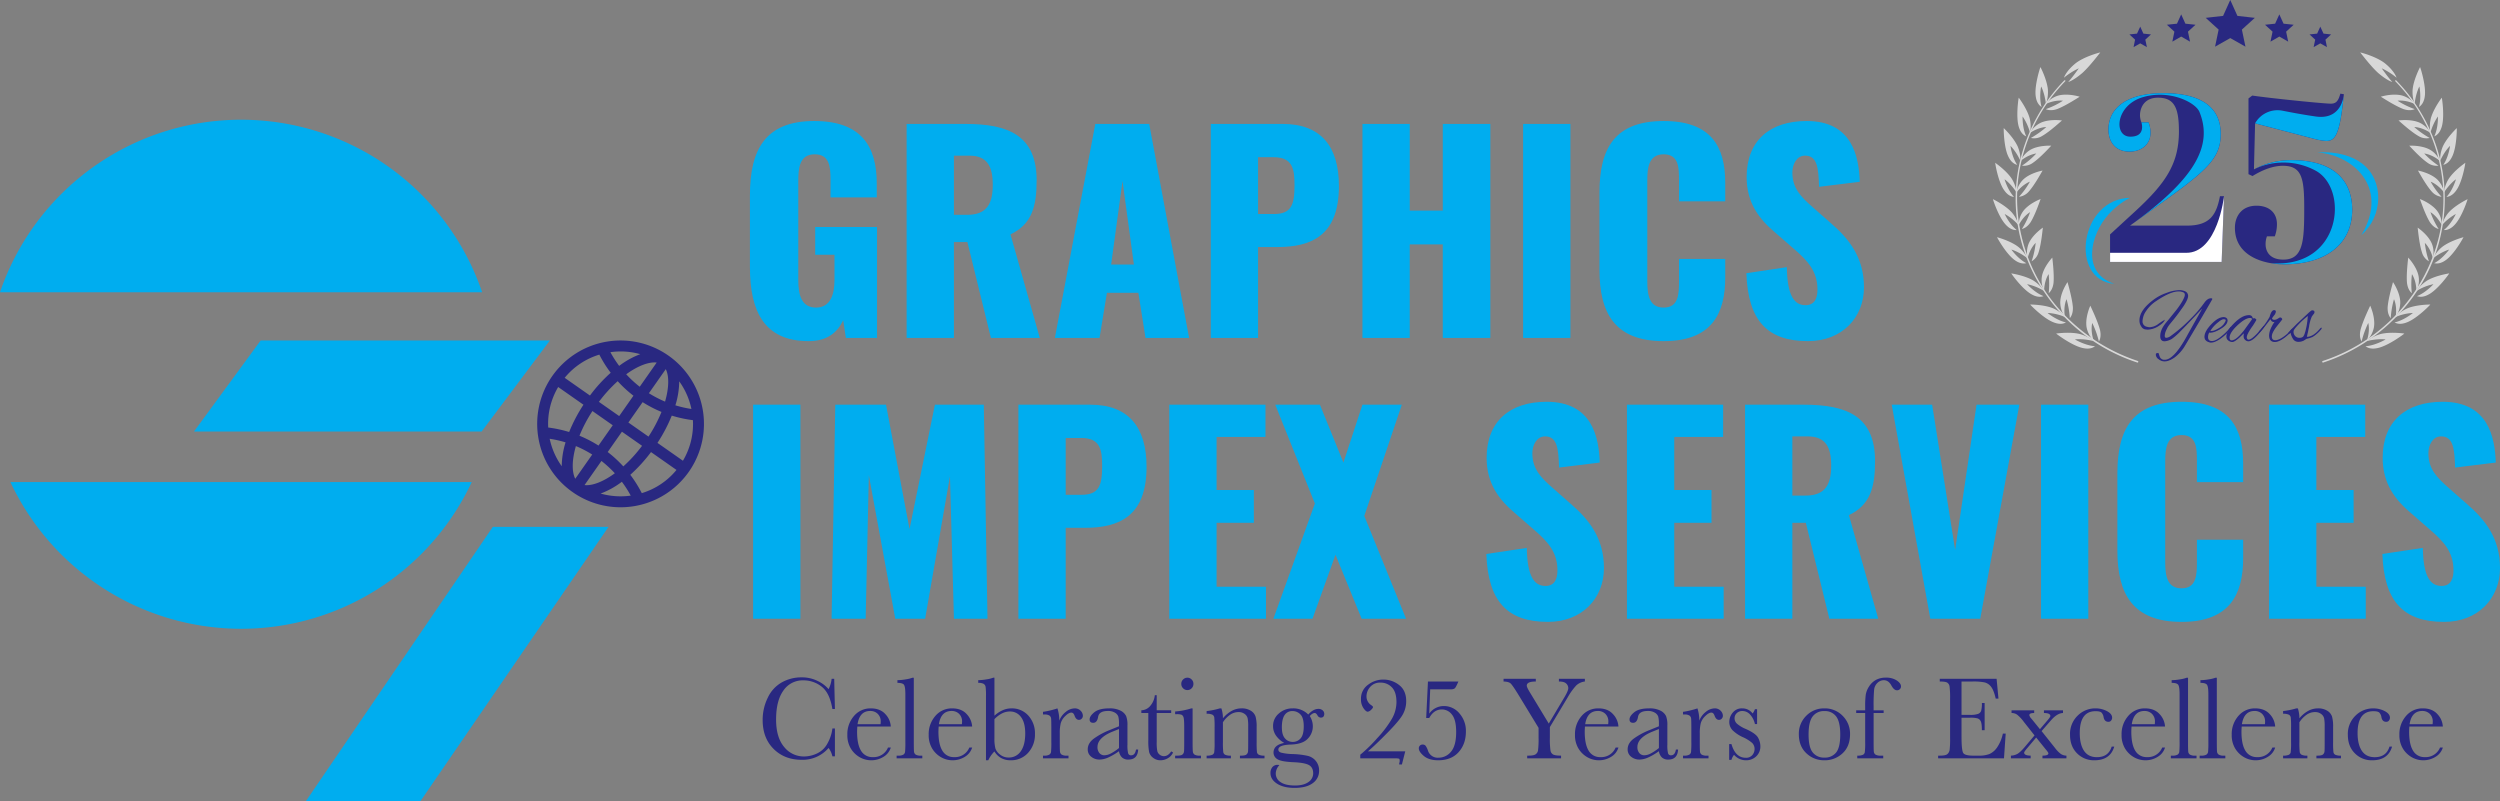 <svg xmlns="http://www.w3.org/2000/svg" width="1665.146" height="533.749" viewBox="0 0 1665.146 533.749"><rect x="0" y="0" width="1665.146" height="533.749" fill="#808080" stroke="none"/><g id="logo" transform="translate(-405.126 -415.898)"><path id="Subtraction_1" data-name="Subtraction 1" d="M160.566,339.1A169.77,169.77,0,0,1,6.944,241.391H314.187A169.566,169.566,0,0,1,160.566,339.1ZM321.132,114.947H0a169.636,169.636,0,0,1,321.131,0v0h0Z" transform="translate(405.126 495.601)" fill="#00adef"></path><path id="Path_2" data-name="Path 2" d="M450.087,571.8l44.4-60.617H687.129L641.677,571.8Z" transform="translate(84.244 131.506)" fill="#00adef"></path><path id="Path_1" data-name="Path 1" d="M552.3,737.21H475.986L600.608,554.378H677.66Z" transform="translate(132.772 212.438)" fill="#00adef"></path><path id="Icon_ion-ios-globe" data-name="Icon ion-ios-globe" d="M55.53,0h-.187A55.519,55.519,0,0,0,16.232,94.748,55.222,55.222,0,0,0,55.37,111.06h.187A55.53,55.53,0,1,0,55.53,0Zm48.108,51.792H82.921A105.135,105.135,0,0,0,80.3,31.449a81.329,81.329,0,0,0,13.268-5.606A47.83,47.83,0,0,1,103.638,51.792Zm-51.846,0h-16.5a94.892,94.892,0,0,1,2.349-18.448,81.222,81.222,0,0,0,14.149,1.9Zm0,7.475V75.793a81.566,81.566,0,0,0-14.149,1.9,94.881,94.881,0,0,1-2.349-18.421Zm7.475,0H75.633a94.335,94.335,0,0,1-2.349,18.394,79.686,79.686,0,0,0-14.016-1.869Zm0-7.475V35.24a81.568,81.568,0,0,0,14.016-1.869,94.614,94.614,0,0,1,2.349,18.421ZM88.474,20.316a74.165,74.165,0,0,1-10.145,4.138A55.122,55.122,0,0,0,71.254,9.9,48.31,48.31,0,0,1,88.474,20.316Zm-17.193,6.06a75.134,75.134,0,0,1-12.014,1.6V8.383C63.806,10.839,68.238,17.433,71.281,26.377ZM51.792,8.276V27.952a73.839,73.839,0,0,1-12.147-1.629C42.742,17.3,47.227,10.706,51.792,8.276ZM39.618,9.985A55.558,55.558,0,0,0,32.6,24.428a75.834,75.834,0,0,1-10.011-4.111A47.587,47.587,0,0,1,39.618,9.985ZM17.487,25.869a79.717,79.717,0,0,0,13.135,5.553,100.9,100.9,0,0,0-2.616,20.343H7.448a47.584,47.584,0,0,1,10.038-25.9ZM7.422,59.267H27.979a104.864,104.864,0,0,0,2.616,20.343A84.58,84.58,0,0,0,17.46,85.164a47.836,47.836,0,0,1-10.038-25.9ZM22.559,90.743A74.716,74.716,0,0,1,32.6,86.632a55.755,55.755,0,0,0,7.021,14.47A48.771,48.771,0,0,1,22.559,90.743ZM39.645,84.71a74.224,74.224,0,0,1,12.147-1.629v19.7c-4.592-2.429-9.05-9.05-12.147-18.074Zm19.622,17.967V83.055a75.134,75.134,0,0,1,12.014,1.6C68.238,93.627,63.806,100.221,59.267,102.677Zm12.014-1.522a55.123,55.123,0,0,0,7.075-14.55A72.944,72.944,0,0,1,88.5,90.77,48.864,48.864,0,0,1,71.281,101.155ZM93.573,85.19A81.329,81.329,0,0,0,80.3,79.584a104.586,104.586,0,0,0,2.616-20.316h20.717A47.62,47.62,0,0,1,93.573,85.19Z" transform="matrix(0.819, 0.574, -0.574, 0.819, 804.852, 620.875)" fill="#292881"></path><path id="Path_39" data-name="Path 39" d="M47.7,2.112c12.5,0,19.184-5.808,23.056-13.9L72.512,0H93.28V-73.92H52.1v18.48H64.944v16.72c0,9.68-2.64,18.48-12.32,18.48S40.832-28.688,40.832-38.368v-66c0-8.624.7-17.952,10.912-17.952,9.856,0,10.56,8.1,10.56,17.072v11.616H93.1v-9.152C93.1-127.6,82.9-144.5,51.392-144.5c-32.56,0-42.768,19.184-42.768,49.456v47.872C8.624-17.776,18.128,2.112,47.7,2.112ZM112.992,0h31.5V-63.888h8.976L169.136,0H201.7L182.16-68.992c14.08-6.688,17.424-18.3,17.424-35.9,0-29.92-18.656-37.664-47.344-37.664H112.992Zm31.5-82.016V-121.44H154.7c11.968,0,15.664,7.216,15.664,19.36,0,12.672-3.872,20.064-17.072,20.064ZM211.728,0h29.744L246.4-30.1h20.944L272.1,0h29.04L274.56-142.56h-35.9Zm37.488-48.928,7.568-55.616,7.568,55.616ZM315.568,0h31.5V-60.544h12.672c23.056,0,41.184-7.744,41.184-40.656,0-26.4-11.968-41.36-37.488-41.36H315.568Zm31.5-82.544v-37.84h10.384c12.672,0,13.9,7.92,13.9,18.656,0,13.024-2.112,19.184-13.728,19.184ZM416.592,0h31.5V-62.3h22V0h31.68V-142.56H470.1v57.728h-22V-142.56h-31.5ZM523.6,0h31.5V-142.56H523.6Zm93.632,2.112c31.856,0,41.008-18.128,41.008-42.416v-12.32h-30.8v14.96c0,8.624-.352,17.424-10.208,17.424-9.328,0-10.912-7.744-10.912-17.424V-104.72c0-8.624.88-17.6,10.912-17.6s10.208,8.8,10.208,17.072v14.256h30.8v-12.32c0-24.288-9.5-41.184-41.008-41.184-32.56,0-42.768,18.128-42.768,47.7v51.392C574.464-16.544,584.672,2.112,617.232,2.112Zm96.1,0c22.7,0,37.312-15.664,37.312-35.9,0-19.712-9.856-32.208-22.176-42.768L716.672-86.944c-8.272-7.216-13.728-12.848-13.728-23.408,0-4.928,2.64-11.088,8.448-11.088,8.1,0,8.976,8.1,9.328,20.768l27.1-3.344c-.528-16.72-4.928-40.48-35.376-40.48-24.64,0-39.952,13.2-39.952,37.312,0,17.248,8.272,27.984,19.184,37.136L704-59.312c9.68,8.272,15.664,15.312,15.664,27.1,0,4.928-1.408,10.384-7.92,10.384-7.92,0-12.144-6.864-12.5-25.344L672.32-43.12C673.376-11.44,686.4,2.112,713.328,2.112ZM10.736,187h31.5V44.44h-31.5Zm52.272,0h22.7l2.112-95.568L105.424,187h19.888l16.544-94.864L144.5,187h22.352L164.384,44.44h-32.56l-16.9,82.9L99.264,44.44H65.472Zm124.432,0h31.5V126.456h12.672c23.056,0,41.184-7.744,41.184-40.656,0-26.4-11.968-41.36-37.488-41.36H187.44Zm31.5-82.544V66.616h10.384c12.672,0,13.9,7.92,13.9,18.656,0,13.024-2.112,19.184-13.728,19.184ZM287.936,187h64.416V165.7H319.44V123.112h24.816V101.288H319.44V65.912H352V44.44H287.936Zm69.344,0h26.048l15.312-42.592L416.064,187h29.568l-27.808-68.464,24.992-74.1H416.592L403.92,82.984,388.256,44.44H358.512l26.4,65.824Zm182.864,2.112c22.7,0,37.312-15.664,37.312-35.9,0-19.712-9.856-32.208-22.176-42.768l-11.792-10.384c-8.272-7.216-13.728-12.848-13.728-23.408,0-4.928,2.64-11.088,8.448-11.088,8.1,0,8.976,8.1,9.328,20.768l27.1-3.344c-.528-16.72-4.928-40.48-35.376-40.48-24.64,0-39.952,13.2-39.952,37.312,0,17.248,8.272,27.984,19.184,37.136l12.32,10.736c9.68,8.272,15.664,15.312,15.664,27.1,0,4.928-1.408,10.384-7.92,10.384-7.92,0-12.144-6.864-12.5-25.344l-26.928,4.048C500.192,175.56,513.216,189.112,540.144,189.112ZM592.768,187h64.416V165.7H624.272V123.112h24.816V101.288H624.272V65.912h32.56V44.44H592.768Zm78.672,0h31.5V123.112h8.976L727.584,187h32.56l-19.536-68.992c14.08-6.688,17.424-18.3,17.424-35.9,0-29.92-18.656-37.664-47.344-37.664H671.44Zm31.5-82.016V65.56h10.208c11.968,0,15.664,7.216,15.664,19.36,0,12.672-3.872,20.064-17.072,20.064ZM794.816,187H828.08L854.128,44.44H825.616l-14.256,96.8-15.312-96.8H769.12Zm73.744,0h31.5V44.44h-31.5Zm93.632,2.112c31.856,0,41.008-18.128,41.008-42.416v-12.32H972.4v14.96c0,8.624-.352,17.424-10.208,17.424-9.328,0-10.912-7.744-10.912-17.424V82.28c0-8.624.88-17.6,10.912-17.6S972.4,73.48,972.4,81.752V96.008h30.8V83.688c0-24.288-9.5-41.184-41.008-41.184-32.56,0-42.768,18.128-42.768,47.7v51.392C919.424,170.456,929.632,189.112,962.192,189.112ZM1020.448,187h64.416V165.7h-32.912V123.112h24.816V101.288h-24.816V65.912h32.56V44.44h-64.064Zm116.512,2.112c22.7,0,37.312-15.664,37.312-35.9,0-19.712-9.856-32.208-22.176-42.768L1140.3,100.056c-8.272-7.216-13.728-12.848-13.728-23.408,0-4.928,2.64-11.088,8.448-11.088,8.1,0,8.976,8.1,9.328,20.768l27.1-3.344c-.528-16.72-4.928-40.48-35.376-40.48-24.64,0-39.952,13.2-39.952,37.312,0,17.248,8.272,27.984,19.184,37.136l12.32,10.736c9.68,8.272,15.664,15.312,15.664,27.1,0,4.928-1.408,10.384-7.92,10.384-7.92,0-12.144-6.864-12.5-25.344l-26.928,4.048C1097.008,175.56,1110.032,189.112,1136.96,189.112Z" transform="translate(896 641)" fill="#00adef"></path><g id="_9008441-ai" data-name="9008441-ai" transform="translate(1610.259 287.998)"><path id="Path_44" data-name="Path 44" d="M477.262,127.9l4.771,10.587,11.591,1.3L485,147.61l2.385,11.382-10.127-5.733-10.127,5.733,2.385-11.382-8.62-7.825,11.592-1.3Z" transform="translate(-196.911)" fill="#292881"></path><path id="Path_45" data-name="Path 45" d="M408.641,150.8l2.8,6.193,6.737.711-5.022,4.6,1.381,6.654-5.9-3.39-5.9,3.39,1.381-6.654-5.022-4.6,6.737-.711Z" transform="translate(-160.972 -13.317)" fill="#292881"></path><path id="Path_46" data-name="Path 46" d="M346.7,170.3l2.092,4.645,5.064.544-3.766,3.473,1.046,4.98-4.436-2.511-4.436,2.511,1-4.98-3.766-3.473,5.063-.544Z" transform="translate(-126.313 -24.657)" fill="#292881"></path><path id="Path_47" data-name="Path 47" d="M564.841,150.8l-2.8,6.193-6.737.711,5.022,4.6-1.381,6.654,5.9-3.39,5.9,3.39-1.381-6.654,5.022-4.6-6.737-.711Z" transform="translate(-251.807 -13.317)" fill="#292881"></path><path id="Path_48" data-name="Path 48" d="M633.356,170.3l-2.092,4.645-5.064.544,3.766,3.473-1.046,4.98,4.436-2.511,4.436,2.511-1-4.98,3.766-3.473-5.063-.544Z" transform="translate(-293.038 -24.657)" fill="#292881"></path><path id="Path_49" data-name="Path 49" d="M667.76,425.447c14.479-12.6,15.483-36.658,0-48-5.649-4.143-15.358-8.035-29.46-6.988C660.521,371.465,687.219,392.723,667.76,425.447Z" transform="translate(-300.074 -140.957)" fill="#00adef"></path><path id="Path_50" data-name="Path 50" d="M299.732,442.689c-.209-.209-7.993,3.6-14.772,11.173-11.968,13.391-18.2,38.834,3.892,46.115C258.931,497.759,265.585,443.065,299.732,442.689Z" transform="translate(-85.791 -183.055)" fill="#00adef"></path><path id="Path_51" data-name="Path 51" d="M239.361,443.618c-56.242-18.454-91.812-76.077-78-134.5a114.374,114.374,0,0,1,29.418-53.4.455.455,0,0,1,.628,0,.4.4,0,0,1,0,.586,113.043,113.043,0,0,0-29.125,53.02c-8.788,36.616,2.678,76.245,29.042,102.985A120.3,120.3,0,0,0,239.7,442.572a.582.582,0,0,1,.377.711A.528.528,0,0,1,239.361,443.618Z" transform="translate(-20.985 -74.262)" fill="#d8d8d8"></path><path id="Path_52" data-name="Path 52" d="M238.634,658.374a25.021,25.021,0,0,1,9.123,4.687c-7.491-1.8-12.345-1.088-12.345-1.046-.042,0,6.737,4.017,13.349,4.519-1.3,1-3.682,2.134-7.825,1.255-7.24-1.381-18.12-9.625-18.036-9.709C222.941,658.081,231.854,656.742,238.634,658.374Z" transform="translate(-58.505 -308.017)" fill="#d8d8d8"></path><path id="Path_53" data-name="Path 53" d="M196.914,615.153a24.09,24.09,0,0,1,8.118,5.9,33.462,33.462,0,0,0-11.884-2.846c0,.042,5.942,4.9,12.261,6.319-1.423.8-3.975,1.548-7.867.084-6.779-2.343-16.069-11.926-15.944-12.01,0,0,9-.042,15.316,2.552Z" transform="translate(-34.487 -281.868)" fill="#d8d8d8"></path><path id="Path_54" data-name="Path 54" d="M166.186,567.771a23.257,23.257,0,0,1,6.988,6.9A34.586,34.586,0,0,0,162,570.2c-.042,0,5.022,5.649,10.964,7.951-1.506.586-4.143.921-7.7-1.046-6.277-3.264-13.893-14.019-13.768-14.1C151.54,563.042,160.369,564.339,166.186,567.771Z" transform="translate(-16.983 -253.024)" fill="#d8d8d8"></path><path id="Path_55" data-name="Path 55" d="M142.816,511.761a22.052,22.052,0,0,1,6.11,7.574c-5.9-4.436-10.545-5.691-10.545-5.649-.042,0,4.31,6.11,9.918,9.039-1.59.377-4.227.418-7.491-1.883-5.817-3.934-12.136-15.4-12.01-15.441.042.042,8.662,2.3,14.019,6.361Z" transform="translate(-3.781 -219.528)" fill="#d8d8d8"></path><path id="Path_56" data-name="Path 56" d="M134.85,453.73a22.384,22.384,0,0,1,4.561,8.579,34.193,34.193,0,0,0-9.29-7.532c-.042,0,3.055,6.821,8.035,10.713-1.632.084-4.227-.335-7.03-3.264-4.938-4.9-8.955-17.283-8.83-17.325,0,0,8.076,3.892,12.554,8.83Z" transform="translate(0 -184.346)" fill="#d8d8d8"></path><path id="Path_57" data-name="Path 57" d="M136.94,397.671a22.574,22.574,0,0,1,3.222,9.164c-4.059-6.152-8.035-8.871-8.035-8.83-.042-.042,2.009,7.156,6.319,11.759-1.632-.167-4.143-1-6.444-4.268-4.185-5.566-6.235-18.454-6.11-18.5C125.892,387.042,133.258,392.063,136.94,397.671Z" transform="translate(-2.09 -150.675)" fill="#d8d8d8"></path><path id="Path_58" data-name="Path 58" d="M148.745,344.061a22.817,22.817,0,0,1,1.8,9.583c-3.055-6.7-6.57-10-6.612-9.96-.042-.042.921,7.407,4.478,12.6-1.59-.377-3.934-1.59-5.733-5.189-3.264-6.151-3.348-19.291-3.222-19.291C139.455,331.842,145.983,337.952,148.745,344.061Z" transform="translate(-9.961 -118.574)" fill="#d8d8d8"></path><path id="Path_59" data-name="Path 59" d="M169.315,297.084a23.161,23.161,0,0,1,.293,9.792,34.746,34.746,0,0,0-4.98-10.964c-.042,0-.293,7.574,2.427,13.266-1.506-.628-3.641-2.176-4.854-6.026-2.26-6.654-.293-19.752-.126-19.752C162.076,283.442,167.516,290.556,169.315,297.084Z" transform="translate(-22.581 -90.428)" fill="#d8d8d8"></path><path id="Path_60" data-name="Path 60" d="M198.228,249.472a24.035,24.035,0,0,1-1.3,9.876c-.837-7.449-3.139-11.717-3.18-11.717s-1.506,7.491.293,13.642c-1.381-.879-3.264-2.762-3.85-6.779-1.214-6.988,2.971-19.835,3.1-19.794C193.29,234.7,197.517,242.693,198.228,249.472Z" transform="translate(-39.358 -62.107)" fill="#d8d8d8"></path><path id="Path_61" data-name="Path 61" d="M271.059,628.962a17.382,17.382,0,0,0,4.687,8.788c-2.385-7.281-.879-11.843-.962-11.843a59.874,59.874,0,0,1,4.436,12.387c.837-1.381,1.59-3.892.753-7.658-1.632-6.4-6.528-16.195-6.444-16.237C273.528,614.358,269.846,622.267,271.059,628.962Z" transform="translate(-86.369 -282.915)" fill="#d8d8d8"></path><path id="Path_62" data-name="Path 62" d="M229.4,590.709a16.659,16.659,0,0,0,3.055,9.206c-1.088-7.407,1.172-11.633,1.13-11.633a59.016,59.016,0,0,1,2.176,12.68c1.046-1.255,2.218-3.557,2.05-7.323-.5-6.486-3.641-16.739-3.557-16.739C234.253,576.858,229.315,584.014,229.4,590.709Z" transform="translate(-62.285 -261.108)" fill="#d8d8d8"></path><path id="Path_63" data-name="Path 63" d="M199.843,550.705a16.113,16.113,0,0,0,1.507,9.415c.167-7.407,3.013-11.215,3.013-11.215a57.794,57.794,0,0,1,.042,12.721c1.255-1.088,2.762-3.138,3.222-6.863.586-6.361-.879-16.864-.8-16.864C206.873,537.858,200.847,544.135,199.843,550.705Z" transform="translate(-44.99 -238.428)" fill="#d8d8d8"></path><path id="Path_64" data-name="Path 64" d="M177.462,501.122a16.026,16.026,0,0,0-.586,9.457c1.758-7.114,5.4-10.211,5.356-10.211a54.483,54.483,0,0,1-2.72,12.261,9.968,9.968,0,0,0,4.645-5.942c1.967-6.026,2.762-16.488,2.887-16.488C187.045,490.158,179.847,495.012,177.462,501.122Z" transform="translate(-31.481 -210.689)" fill="#d8d8d8"></path><path id="Path_65" data-name="Path 65" d="M166.062,453.069a15.554,15.554,0,0,0-2.762,9c3.39-6.486,7.616-8.62,7.574-8.662a52.487,52.487,0,0,1-5.482,11.257c1.59-.376,3.892-1.59,5.9-4.645,3.306-5.4,6.528-15.358,6.612-15.316C177.9,444.658,169.828,447.671,166.062,453.069Z" transform="translate(-23.847 -184.229)" fill="#d8d8d8"></path><path id="Path_66" data-name="Path 66" d="M163.968,405.592a16.155,16.155,0,0,0-4.268,8.369c4.478-5.775,9-7.156,8.955-7.2a50.027,50.027,0,0,1-7.323,10.127,10.226,10.226,0,0,0,6.612-3.557c4.185-4.687,9.081-13.977,9.164-13.935C177.108,399.357,168.613,400.947,163.968,405.592Z" transform="translate(-21.753 -157.885)" fill="#d8d8d8"></path><path id="Path_67" data-name="Path 67" d="M172.551,362.694a15.955,15.955,0,0,0-6.151,7.156c5.691-4.561,10.42-4.854,10.42-4.9a51.885,51.885,0,0,1-9.541,8.118,9.972,9.972,0,0,0,7.24-1.883c5.231-3.557,12.219-11.466,12.261-11.424C186.821,359.764,178.159,359.262,172.551,362.694Z" transform="translate(-25.65 -134.821)" fill="#d8d8d8"></path><path id="Path_68" data-name="Path 68" d="M188.021,320.979a16.485,16.485,0,0,0-6.821,6.612c6.11-4.059,10.88-3.934,10.88-3.934a58.29,58.29,0,0,1-10.294,7.281,10.053,10.053,0,0,0,7.407-1.255c5.524-3.139,13.265-10.462,13.349-10.378.042-.042-8.579-1.255-14.521,1.674Z" transform="translate(-34.256 -111.143)" fill="#d8d8d8"></path><path id="Path_69" data-name="Path 69" d="M214.251,279.278a16.924,16.924,0,0,0-7.951,5.482c6.779-3.055,11.466-2.134,11.466-2.176a52.7,52.7,0,0,1-11.466,5.608c1.507.669,4.017,1.172,7.574-.042,5.984-2.26,14.981-8.286,15.065-8.2C228.981,279.905,220.653,277.311,214.251,279.278Z" transform="translate(-48.853 -87.603)" fill="#d8d8d8"></path><path id="Path_70" data-name="Path 70" d="M247.394,225.2c-3.473,2.929-6.863,5.147-9.248,5.859,3.222-3.557,7.03-9.123,7.072-9.123a45.672,45.672,0,0,0-9.918,6.277c.8-2.385,3.306-5.859,7.03-9,5.607-4.938,17.2-7.951,17.2-7.825C259.4,211.395,252.5,220.685,247.394,225.2Z" transform="translate(-65.717 -48.553)" fill="#d8d8d8"></path><path id="Path_71" data-name="Path 71" d="M646.747,442.572c55.782-18.245,91.059-75.324,77.417-133.24a113.043,113.043,0,0,0-29.125-53.02.4.4,0,0,1,0-.586.456.456,0,0,1,.628,0,114.376,114.376,0,0,1,29.418,53.4,112.023,112.023,0,0,1-.8,53.941c-9.792,37.788-40.3,68.545-77.207,80.555a.528.528,0,0,1-.711-.335A.582.582,0,0,1,646.747,442.572Z" transform="translate(-304.755 -74.262)" fill="#d8d8d8"></path><path id="Path_72" data-name="Path 72" d="M725.427,658.374a25.019,25.019,0,0,0-9.123,4.687c7.491-1.8,12.345-1.088,12.345-1.046.042,0-6.737,4.017-13.349,4.519,1.3,1,3.683,2.134,7.825,1.255,7.24-1.381,18.12-9.625,18.036-9.709C741.12,658.081,732.206,656.742,725.427,658.374Z" transform="translate(-344.852 -308.017)" fill="#d8d8d8"></path><path id="Path_73" data-name="Path 73" d="M769.995,615.153a24.091,24.091,0,0,0-8.118,5.9,33.462,33.462,0,0,1,11.885-2.846c0,.042-5.942,4.9-12.261,6.319,1.423.8,3.975,1.548,7.867.084,6.779-2.343,16.069-11.926,15.944-12.01,0,0-9-.042-15.316,2.552Z" transform="translate(-371.719 -281.868)" fill="#d8d8d8"></path><path id="Path_74" data-name="Path 74" d="M803.689,567.771a23.257,23.257,0,0,0-6.989,6.9,34.588,34.588,0,0,1,11.173-4.478c.042,0-5.022,5.649-10.964,7.951,1.506.586,4.143.921,7.7-1.046,6.277-3.264,13.893-14.019,13.768-14.1C818.335,563.042,809.505,564.339,803.689,567.771Z" transform="translate(-392.189 -253.024)" fill="#d8d8d8"></path><path id="Path_75" data-name="Path 75" d="M829.21,511.761a22.053,22.053,0,0,0-6.11,7.574c5.9-4.436,10.545-5.691,10.545-5.649.042,0-4.31,6.11-9.918,9.039,1.59.377,4.226.418,7.491-1.883,5.817-3.934,12.135-15.4,12.01-15.441-.042.042-8.662,2.3-14.019,6.361Z" transform="translate(-407.542 -219.528)" fill="#d8d8d8"></path><path id="Path_76" data-name="Path 76" d="M841.361,453.73a22.382,22.382,0,0,0-4.561,8.579,34.194,34.194,0,0,1,9.29-7.532c.042,0-3.055,6.821-8.035,10.713,1.632.084,4.227-.335,7.03-3.264,4.938-4.9,8.955-17.283,8.83-17.325,0,0-8.076,3.892-12.554,8.83Z" transform="translate(-415.509 -184.346)" fill="#d8d8d8"></path><path id="Path_77" data-name="Path 77" d="M843.222,397.671A22.572,22.572,0,0,0,840,406.835c4.059-6.152,8.034-8.871,8.034-8.83.042-.042-2.009,7.156-6.319,11.759,1.632-.167,4.143-1,6.445-4.268,4.185-5.566,6.235-18.454,6.109-18.5C854.27,387.042,846.9,392.063,843.222,397.671Z" transform="translate(-417.37 -150.675)" fill="#d8d8d8"></path><path id="Path_78" data-name="Path 78" d="M835.794,344.061a22.819,22.819,0,0,0-1.8,9.583c3.055-6.7,6.57-10,6.612-9.96.042-.042-.921,7.407-4.478,12.6,1.59-.377,3.934-1.59,5.733-5.189,3.264-6.151,3.348-19.291,3.222-19.291C845.084,331.842,838.556,337.952,835.794,344.061Z" transform="translate(-413.874 -118.574)" fill="#d8d8d8"></path><path id="Path_79" data-name="Path 79" d="M818.355,297.084a23.161,23.161,0,0,0-.293,9.792,34.744,34.744,0,0,1,4.98-10.964c.042,0,.293,7.574-2.427,13.266,1.506-.628,3.641-2.176,4.854-6.026,2.26-6.654.293-19.752.126-19.752C825.595,283.442,820.155,290.556,818.355,297.084Z" transform="translate(-404.387 -90.428)" fill="#d8d8d8"></path><path id="Path_80" data-name="Path 80" d="M790.175,249.472a24.033,24.033,0,0,0,1.3,9.876c.837-7.449,3.139-11.717,3.18-11.717s1.506,7.491-.293,13.642c1.381-.879,3.264-2.762,3.85-6.779,1.214-6.988-2.971-19.835-3.1-19.794C795.113,234.7,790.886,242.693,790.175,249.472Z" transform="translate(-388.342 -62.107)" fill="#d8d8d8"></path><path id="Path_81" data-name="Path 81" d="M715.707,628.962a17.381,17.381,0,0,1-4.687,8.788c2.385-7.281.879-11.843.962-11.843a59.87,59.87,0,0,0-4.436,12.387c-.837-1.381-1.59-3.892-.753-7.658,1.632-6.4,6.528-16.195,6.444-16.237C713.237,614.358,716.92,622.267,715.707,628.962Z" transform="translate(-339.693 -282.915)" fill="#d8d8d8"></path><path id="Path_82" data-name="Path 82" d="M758.889,590.709a16.659,16.659,0,0,1-3.055,9.206c1.088-7.407-1.172-11.633-1.13-11.633a59.01,59.01,0,0,0-2.176,12.68c-1.046-1.255-2.218-3.557-2.051-7.323.5-6.486,3.641-16.739,3.557-16.739C754.035,576.858,758.973,584.014,758.889,590.709Z" transform="translate(-365.3 -261.108)" fill="#d8d8d8"></path><path id="Path_83" data-name="Path 83" d="M788.891,550.705a16.113,16.113,0,0,1-1.506,9.415c-.167-7.407-3.013-11.215-2.971-11.215a53.76,53.76,0,0,0-.084,12.721c-1.255-1.088-2.762-3.138-3.222-6.863-.586-6.361.879-16.864.8-16.864-.042-.042,5.984,6.235,6.988,12.805Z" transform="translate(-383.041 -238.428)" fill="#d8d8d8"></path><path id="Path_84" data-name="Path 84" d="M807.783,501.122a16.026,16.026,0,0,1,.586,9.457c-1.758-7.114-5.4-10.211-5.356-10.211a54.484,54.484,0,0,0,2.72,12.261,9.967,9.967,0,0,1-4.645-5.942c-1.967-6.026-2.762-16.488-2.888-16.488C798.2,490.158,805.4,495.012,807.783,501.122Z" transform="translate(-393.061 -210.689)" fill="#d8d8d8"></path><path id="Path_85" data-name="Path 85" d="M813.643,453.069a15.553,15.553,0,0,1,2.762,9c-3.39-6.486-7.616-8.62-7.574-8.662a52.487,52.487,0,0,0,5.482,11.257c-1.59-.376-3.892-1.59-5.9-4.645-3.306-5.4-6.528-15.358-6.612-15.316C801.8,444.658,809.877,447.671,813.643,453.069Z" transform="translate(-395.155 -184.229)" fill="#d8d8d8"></path><path id="Path_86" data-name="Path 86" d="M811.84,405.592a16.157,16.157,0,0,1,4.268,8.369c-4.478-5.775-9-7.156-8.955-7.2a50.023,50.023,0,0,0,7.323,10.127,10.226,10.226,0,0,1-6.612-3.557c-4.185-4.687-9.081-13.977-9.164-13.935C798.7,399.357,807.195,400.947,811.84,405.592Z" transform="translate(-393.352 -157.885)" fill="#d8d8d8"></path><path id="Path_87" data-name="Path 87" d="M799.128,362.694a15.956,15.956,0,0,1,6.151,7.156c-5.691-4.561-10.42-4.854-10.42-4.9a51.888,51.888,0,0,0,9.541,8.118,9.972,9.972,0,0,1-7.24-1.883c-5.231-3.557-12.219-11.466-12.261-11.424C784.858,359.764,793.52,359.262,799.128,362.694Z" transform="translate(-385.327 -134.821)" fill="#d8d8d8"></path><path id="Path_88" data-name="Path 88" d="M782.321,320.979a16.482,16.482,0,0,1,6.821,6.612c-6.109-4.059-10.88-3.934-10.88-3.934a58.289,58.289,0,0,0,10.294,7.281,10.054,10.054,0,0,1-7.407-1.255c-5.524-3.139-13.265-10.462-13.349-10.378C767.758,319.263,776.378,318.05,782.321,320.979Z" transform="translate(-375.383 -111.143)" fill="#d8d8d8"></path><path id="Path_89" data-name="Path 89" d="M754.288,279.278a16.926,16.926,0,0,1,7.951,5.482c-6.779-3.055-11.466-2.134-11.466-2.176a52.7,52.7,0,0,0,11.466,5.608c-1.507.669-4.017,1.172-7.574-.042-5.984-2.26-14.981-8.286-15.065-8.2C739.558,279.905,747.885,277.311,754.288,279.278Z" transform="translate(-358.983 -87.603)" fill="#d8d8d8"></path><path id="Path_90" data-name="Path 90" d="M718.935,225.2c3.473,2.929,6.863,5.147,9.248,5.859-3.222-3.557-7.03-9.123-7.072-9.123a45.672,45.672,0,0,1,9.918,6.277c-.8-2.385-3.306-5.859-7.03-9-5.607-4.938-17.2-7.951-17.2-7.825C706.925,211.395,713.83,220.685,718.935,225.2Z" transform="translate(-339.909 -48.553)" fill="#d8d8d8"></path><path id="Path_94" data-name="Path 94" d="M380.88,303.4c0,18.329-12.177,26.238-50.76,54.066l-9.625,6.946h37.913c15.525,0,19.626-7.407,21.97-19.584h2.72l-1.59,43.772h-74.32V370.272l15.985-14.688c20.379-18.664,29.879-31.762,29.879-53.9,0-15.651-3.013-22.472-13.935-22.472-9.29,0-12.01,6.821-12.01,11.885a13.931,13.931,0,0,0,.962,4.561H332.8a18.308,18.308,0,0,1,1.3,7.114c0,7.449-6.026,12.345-13.935,12.345-9.792,0-14.061-6.947-14.061-14.73,0-13.265,10.922-24.187,36.532-24.187,24.187,0,38.248,8.7,38.248,27.2Z" transform="translate(-106.89 -86.241)" fill="#292881"></path><path id="Path_95" data-name="Path 95" d="M519.117,331.861l-2.678-1.255V280.18l2.511-1.925c13.14,1.925,47.747,5.4,52.35,5.4,3.6,0,5.022-1.925,6.319-6.654l2.343.335c-2.511,25.736-5.356,31.134-11.508,31.134-3.515,0-7.784-1.255-13.14-2.678l-34.482-9.039-.753,30.674a52.236,52.236,0,0,1,24.815-6.151c31.594,0,40.633,16.571,40.633,33.017,0,22.639-17.241,36.365-45.4,36.365-12.638,0-32.724-4.9-32.724-24.355,0-7.742,4.6-14.688,14.4-14.688,7.909,0,13.6,4.268,13.6,12.345a23.392,23.392,0,0,1-1.423,8.035h-5.231a14.814,14.814,0,0,0-.921,5.231c0,4.268,2.218,10.294,11.843,10.294,13.433,0,13.893-12.805,13.893-34.482,0-19.752-1.548-28-14.228-28-6.612,0-13.558,2.72-20.212,6.821Z" transform="translate(-223.952 -86.706)" fill="#292881"></path><path id="Path_96" data-name="Path 96" d="M306.1,300.388c0,7.784,4.268,14.73,14.06,14.73,7.909,0,13.935-4.9,13.935-12.345a18.307,18.307,0,0,0-1.3-7.114H328.07s3.264,9.75-7.658,9.5c-10.964-.251-9.625-20.84,8.579-26.28,17.7-5.273,35.109,3.39,37.746,9.834,9.29,22.974-3.6,45.069-46.241,75.7l9.625-6.946c38.583-27.828,50.76-35.737,50.76-54.066,0-18.5-14.06-27.2-38.248-27.2C317.022,276.2,306.1,287.122,306.1,300.388Z" transform="translate(-106.89 -86.241)" fill="#00adef"></path><path id="Path_97" data-name="Path 97" d="M359.335,477.9H308.7v6.068h74.32l1.59-43.772S380.3,478.155,359.335,477.9Z" transform="translate(-108.402 -181.612)" fill="#fff" style="mix-blend-mode: multiply;isolation: isolate"></path><path id="Path_98" data-name="Path 98" d="M539.5,298.38l34.482,9.039c5.356,1.423,9.625,2.678,13.14,2.678,6.068,0,8.913-5.273,11.424-30.3-.419,3.431-3.138,16.32-18.747,14.019-8.16-1.172-15.986-2.636-22.053-3.85A17.146,17.146,0,0,0,539.5,298.38Z" transform="translate(-242.619 -88.335)" fill="#00adef"></path><path id="Path_99" data-name="Path 99" d="M603.9,415.817c0-16.446-9.039-33.017-40.634-33.017A52.774,52.774,0,0,0,539,388.659a44.973,44.973,0,0,1,40.508,1.13c22.346,12.052,17.45,65.281-29.753,61.64a51.114,51.114,0,0,0,8.746.753C586.664,452.182,603.9,438.456,603.9,415.817Z" transform="translate(-242.328 -148.232)" fill="#00adef"></path><path id="Path_100" data-name="Path 100" d="M372.1,637.5a6.177,6.177,0,0,1-2.636-.628,6.953,6.953,0,0,1-2.218-1.674,3.314,3.314,0,0,1-.921-2.218.962.962,0,0,1,1.088-1.088,1.549,1.549,0,0,1,.377.042,2.116,2.116,0,0,1,.419.042,13.684,13.684,0,0,0,1.3,3.348q.669,1,2.762,1,3.222,0,6.988-4.394a78.183,78.183,0,0,0,8.662-13.014l9.332-16.655-5.4,5.775q-3.306,3.515-5.482,5.733-2.176,2.26-3.222,3.306-1.883,1.841-3.682,3.473a18.422,18.422,0,0,1-3.641,2.553,7.243,7.243,0,0,1-3.641,1q-2.929,0-2.929-3.473,0-4.143,3.515-8.537,1.3-1.59,2.595-3.138t2.595-3.138a82.837,82.837,0,0,0,6.151-8.662,15.652,15.652,0,0,0,1.13-2.3,4.87,4.87,0,0,0,.377-1.758,1.8,1.8,0,0,0-.962-1.674,7,7,0,0,0-3.18-.544q-5.482,0-15.19,6.612a24.972,24.972,0,0,0-4.31,3.682,21.5,21.5,0,0,0-3.264,4.561,10.211,10.211,0,0,0-1.214,4.645,3.936,3.936,0,0,0,1.339,3.306,5.679,5.679,0,0,0,3.431,1,10.4,10.4,0,0,0,5.859-2.3,37.179,37.179,0,0,1,4.227-2.678q-.5,1.883-4.1,4.185a14.182,14.182,0,0,1-7.365,2.427,4.872,4.872,0,0,1-4.1-1.841,7.23,7.23,0,0,1-1.381-4.394q0-7.03,10.336-14.4a26.6,26.6,0,0,1,4.98-2.8A39.053,39.053,0,0,1,376.7,590.8a22.136,22.136,0,0,1,5.524-.8,8.35,8.35,0,0,1,3.934.879,2.993,2.993,0,0,1,1.632,2.846q0,2.385-3.055,7.114-1.3,2.009-3.557,4.98-2.218,2.929-5.44,6.779a16.113,16.113,0,0,0-2.385,3.934,9.932,9.932,0,0,0-1.088,3.85q0,1.381,1.088,1.381a6.861,6.861,0,0,0,3.348-1.59,98.5,98.5,0,0,0,13.014-11.382,74.944,74.944,0,0,0,8.871-10.336q2.134-3.055,4.52-3.055.837,0,.837.5a.689.689,0,0,1-.042.209.407.407,0,0,1-.084.209q-2.72,4.812-7.2,12.387-4.394,7.574-10.587,17.91a37.3,37.3,0,0,1-3.975,5.273,24.639,24.639,0,0,1-4.812,4.059A9.836,9.836,0,0,1,372.1,637.5Zm30.967-12.512a4.769,4.769,0,0,1-3.013-1.046,3.491,3.491,0,0,1-1.339-2.846q0-3.682,4.519-8.411,4.6-4.771,8.244-4.771a2.546,2.546,0,0,1,1.883.711,1.832,1.832,0,0,1,.8,1.548q0,2.887-4.6,5.691-4.1,2.469-6.9,2.469a2.624,2.624,0,0,1-.711-.084,5.856,5.856,0,0,0-.8,2.971q0,2.678,2.553,2.678,2.594,0,6.7-3.473a33.71,33.71,0,0,0,5.356-5.4q.5-.628.837-.628a.3.3,0,0,1,.335.335,1.818,1.818,0,0,1-.418.879,29.337,29.337,0,0,1-3.139,3.515A30.884,30.884,0,0,1,409.8,622.1Q405.784,624.984,403.064,624.984Zm.293-7.784a10.7,10.7,0,0,0,5.147-1.967,17.939,17.939,0,0,0,2.009-1.59,11.123,11.123,0,0,0,1.674-1.883,2.94,2.94,0,0,0,.67-1.674q0-.669-1.088-.67-1.548,0-4.352,2.343a27.327,27.327,0,0,0-2.595,2.511,15.793,15.793,0,0,0-2.134,2.846A2.746,2.746,0,0,0,403.357,617.2Zm13.851,7.365a4.174,4.174,0,0,1-2.469-.879,3.053,3.053,0,0,1-1.423-2.05q-.5-4.017,5.022-9.5,5.524-5.524,9.918-5.524a2.768,2.768,0,0,1,1.883.586,2.428,2.428,0,0,1,.5,1q.209.586.293.586a1.56,1.56,0,0,0,.377-.042.83.83,0,0,1,.377-.084,1.488,1.488,0,0,1,1.088.46,1.518,1.518,0,0,1,.5.837q.042.084-3.306,5.105-3.39,4.938-3.055,6.7.251,1.214,1.13,1.214,2.72,0,9.876-8.913a.353.353,0,0,1,.293-.209q.251,0,.251.335a1.929,1.929,0,0,1-.46,1.046q-6.57,8.872-10.127,8.872a2.346,2.346,0,0,1-.879-.167,3.327,3.327,0,0,1-2.26-3.39,7.742,7.742,0,0,1,.209-1.8l-3.222,3.139a12.372,12.372,0,0,1-2.636,2.051,4.326,4.326,0,0,1-1.883.628Zm-.46-1.13q3.013,0,8.2-6.57l5.482-7.574a1.42,1.42,0,0,0-1.339-.753q-3.18,0-8.579,5.105-5.566,5.189-5.022,8.537Q415.743,623.436,416.747,623.435Zm28.916,1.13a3.58,3.58,0,0,1-3.055-1.13,5.494,5.494,0,0,1-.837-3.18,12.871,12.871,0,0,1,1.381-5.189,14.643,14.643,0,0,1,1.088-2.092,14.877,14.877,0,0,1,1.172-1.841,1.8,1.8,0,0,1-.335.042h-.335q-1.255,0-2.051-1.758l-3.85,4.98q-3.055,4.017-3.724,4.017-.293,0-.293-.209a1.308,1.308,0,0,1,.293-.669,2.874,2.874,0,0,1,.586-.837q2.008-2.3,3.641-4.519a29.538,29.538,0,0,0,2.762-4.352q1.172-4.519,3.013-4.519,1.172,0,1.172,1.088a4.634,4.634,0,0,1-1.3,2.595q-1.214,1.632-1.214,1.674,0,1.088,1.59,1.088a4.327,4.327,0,0,0,2.092-.67l1.339-.837a.72.72,0,0,1,.293-.042,1.429,1.429,0,0,1,1.088.5.968.968,0,0,1,.335.921l-3.6,4.52q-3.306,4.268-3.306,6.863a2.016,2.016,0,0,0,2.26,2.3,7.228,7.228,0,0,0,3.348-.921,20.53,20.53,0,0,0,3.473-2.26,24.593,24.593,0,0,0,2.846-2.72l1.255-1.465.251-.251a.362.362,0,0,1,.251-.126q.377,0,.377.335a.963.963,0,0,1-.125.377,1.841,1.841,0,0,1-.377.586l-1.632,1.841a26.578,26.578,0,0,1-2.971,2.762,19.274,19.274,0,0,1-3.557,2.218A7.876,7.876,0,0,1,445.664,624.565Zm15.818-.167a4.176,4.176,0,0,1-3.6-1.59A12.7,12.7,0,0,1,456,618.33q-.921.962-1.3.962-.251,0-.251-.419a.8.8,0,0,1,.251-.586l1.3-1.59a47.9,47.9,0,0,1,4.519-4.519l6.528-6.11q1.339-1.3,2.134-1.967a2.568,2.568,0,0,1,1.172-.67q1.674,0,1.674,1.214a2.5,2.5,0,0,1-.67,1.465,10.9,10.9,0,0,0-.8,1q-.209.293-.251.335a20.994,20.994,0,0,0-1.716,5.775q-.586,3.055-.962,5.022a29.227,29.227,0,0,1-.711,2.846,8.551,8.551,0,0,0,4.31-1.339,19,19,0,0,0,4.561-4.268,2.451,2.451,0,0,0,.335-.293.6.6,0,0,1,.419-.209q.293,0,.293.251a1.108,1.108,0,0,1-.167.544,2.586,2.586,0,0,1-.293.46,25.358,25.358,0,0,1-3.013,3.139A11.774,11.774,0,0,1,470.4,621.3a19.928,19.928,0,0,1-3.682,1.13l-1.632,1.088a4.148,4.148,0,0,1-1.632.711,10.983,10.983,0,0,1-1.967.167Zm.628-2.636a3.282,3.282,0,0,0,1.967-.544,3.216,3.216,0,0,0,1.088-1.716,25.651,25.651,0,0,0,1.088-3.6,33.361,33.361,0,0,0,.628-3.515q.251-1.758.46-3.39l.209-1.758q-1.172.879-3.013,2.553-1.8,1.674-3.557,3.473a18.649,18.649,0,0,0-2.3,2.678,3.538,3.538,0,0,0-.544,1.255,4.075,4.075,0,0,0,.963,3.348A4.181,4.181,0,0,0,462.109,621.762Z" transform="translate(-135.559 -268.726)" fill="#898989" style="mix-blend-mode: screen;isolation: isolate"></path><path id="Path_101" data-name="Path 101" d="M372.1,637.2a6.333,6.333,0,0,1-3.85-1.423,3.863,3.863,0,0,1-1.925-3.1q0-1.088,1.13-1.088a5.024,5.024,0,0,1,.753.084,16.289,16.289,0,0,0,1.046,2.971,3.258,3.258,0,0,0,3.013,1.423q6.361,0,15.651-17.45l9.332-16.655q-10,10.713-14.186,14.856a43.393,43.393,0,0,1-5.733,5.147,10.736,10.736,0,0,1-5.105,1.841q-2.971,0-2.971-3.473,0-4.143,3.515-8.537.251-.335,2.218-2.678l4.561-5.649a53.521,53.521,0,0,0,4.352-6.277q1.716-3.055,1.716-4.268a1.631,1.631,0,0,0-.711-1.59,7.572,7.572,0,0,0-3.431-.753q-5.482,0-15.19,6.612a23.291,23.291,0,0,0-6.4,6.4,12.469,12.469,0,0,0-2.385,6.7,3.564,3.564,0,0,0,2.929,3.808,6.323,6.323,0,0,0,1.841.293,10.4,10.4,0,0,0,5.858-2.3,37.187,37.187,0,0,1,4.227-2.678q-.5,1.925-4.1,4.185a14.181,14.181,0,0,1-7.365,2.427,15.721,15.721,0,0,1-1.716-.167,3.916,3.916,0,0,1-2.511-1.883,6.823,6.823,0,0,1-1.255-4.143q0-7.072,10.336-14.437a31.108,31.108,0,0,1,7.909-3.934A25.17,25.17,0,0,1,381.6,589.7a9.082,9.082,0,0,1,4.645.963,3.307,3.307,0,0,1,1.59,3.055q-.042,2.092-2.929,6.528a144.947,144.947,0,0,1-9.164,12.052,16.115,16.115,0,0,0-2.385,3.934,9.9,9.9,0,0,0-1.088,3.808q0,1.423,1.088,1.423a6.858,6.858,0,0,0,3.348-1.59,96.305,96.305,0,0,0,12.638-10.964,80.315,80.315,0,0,0,9.248-10.755q2.134-3.055,4.519-3.055.837,0,.837.5a1.266,1.266,0,0,1-.125.418q-6.528,11.424-17.785,30.3a27.466,27.466,0,0,1-7.072,8.16Q375.193,637.2,372.1,637.2Z" transform="translate(-135.559 -268.551)" fill="#292881"></path><path id="Path_102" data-name="Path 102" d="M463.252,649.632a3.052,3.052,0,0,1-1.046-.167q-3.306-.921-3.306-3.724,0-3.6,4.561-8.369t8.2-4.771a2.9,2.9,0,0,1,1.925.628,2.061,2.061,0,0,1,.753,1.59q0,2.888-4.394,5.524-4.352,2.678-7.114,2.678a1.8,1.8,0,0,1-.711-.126,6.008,6.008,0,0,0-.8,2.971q0,2.678,2.553,2.678,2.595,0,6.7-3.473a33.7,33.7,0,0,0,5.356-5.4q.5-.628.837-.628a.3.3,0,0,1,.335.335,1.818,1.818,0,0,1-.418.879,31.889,31.889,0,0,1-6.737,6.528q-3.975,2.846-6.7,2.846Zm9.792-14.939q0-.628-1.339-.628-1.3,0-3.724,2.05a22.166,22.166,0,0,0-5.105,5.649,2.748,2.748,0,0,0,.669.084q1.967,0,5.273-2.092a9.23,9.23,0,0,0,4.143-4.6A1.467,1.467,0,0,0,473.044,634.692Z" transform="translate(-195.748 -293.499)" fill="#292881" fill-rule="evenodd"></path><path id="Path_103" data-name="Path 103" d="M511.5,631.676l.711-.167a1.583,1.583,0,0,1,1.088.46q.5.46.5.711a44.574,44.574,0,0,1-3.18,5.022q-3.222,4.729-3.222,6.612a.927.927,0,0,0,.042.293q.251,1.214,1.13,1.214,2.72,0,9.876-8.913a.378.378,0,0,1,.335-.209q.209,0,.209.377a1.917,1.917,0,0,1-.46,1q-6.612,8.872-10.085,8.872a2.146,2.146,0,0,1-.879-.167,3.328,3.328,0,0,1-2.3-3.39,8.108,8.108,0,0,1,.209-1.8l-3.222,3.139q-3.055,2.678-4.436,2.678a4.342,4.342,0,0,1-2.594-.879,3.229,3.229,0,0,1-1.423-2.72q0-3.808,5.315-9.081,5.273-5.231,9.667-5.231a2.322,2.322,0,0,1,2.3,1.172q.167.418.251.711t.167.293ZM495.976,644.4q0,1.883,1.3,1.883,3.013,0,8.2-6.57l5.482-7.574a1.42,1.42,0,0,0-1.339-.753q-3.139,0-8.411,4.9Q495.976,641.217,495.976,644.4Z" transform="translate(-216.043 -291.696)" fill="#292881" fill-rule="evenodd"></path><path id="Path_104" data-name="Path 104" d="M556.038,642.758q-3.892,0-3.892-4.31a11.7,11.7,0,0,1,1.172-4.771,21.045,21.045,0,0,1,2.469-4.352,2.178,2.178,0,0,1-.67.084q-1.256,0-2.092-1.8l-3.808,4.98q-3.222,4.017-3.724,4.017-.293,0-.293-.209a2.7,2.7,0,0,1,.879-1.506,48.9,48.9,0,0,0,6.4-8.871q1.172-4.52,3.013-4.519,1.172,0,1.172,1.046a4.643,4.643,0,0,1-1.3,2.636l-1.214,1.674q0,1.088,1.59,1.088a4.107,4.107,0,0,0,2.051-.669l1.381-.837a1.64,1.64,0,0,1,.5-.042,1.262,1.262,0,0,1,.879.5.968.968,0,0,1,.335.921l-3.6,4.52q-3.306,4.268-3.306,6.737t2.26,2.469q2.385,0,5.858-2.553a24.509,24.509,0,0,0,3.808-3.39,10.659,10.659,0,0,1,1.758-1.841.333.333,0,0,1,.377.377,1.521,1.521,0,0,1-.5.92l-1.632,1.841a30.674,30.674,0,0,1-3.139,2.8Q558.717,642.758,556.038,642.758Z" transform="translate(-245.934 -287.044)" fill="#292881"></path><path id="Path_105" data-name="Path 105" d="M602.729,641.887a7.024,7.024,0,0,1-3.724.921,4.038,4.038,0,0,1-3.348-1.465,12.791,12.791,0,0,1-2.009-4.6q-.921.92-1.3.921-.251,0-.251-.377a.949.949,0,0,1,.251-.628q1.716-2.092,5.817-6.109l6.528-6.11Q607.5,621.8,608,621.8q1.674,0,1.674,1.214a2.009,2.009,0,0,1-.5,1.255,8.433,8.433,0,0,0-.711.921q-.251.335-.5.628a25.683,25.683,0,0,0-1.883,6.654q-.962,5.022-1.507,6.989,4.31-.042,8.872-5.608.544-.5.8-.5t.251.335a1.733,1.733,0,0,1-.46.92,21.468,21.468,0,0,1-5.608,4.938,17.112,17.112,0,0,1-4.059,1.255Zm-6.989-5.733a3.837,3.837,0,0,0,1.172,2.887,3.777,3.777,0,0,0,2.636,1.088,3.89,3.89,0,0,0,2.218-.544q1.046-.586,2.05-4.771a45.537,45.537,0,0,0,1.213-7.407l.209-1.8a51.948,51.948,0,0,0-6.109,5.524q-3.222,3.348-3.348,4.436a4.811,4.811,0,0,0-.042.586Z" transform="translate(-273.208 -287.219)" fill="#292881" fill-rule="evenodd"></path><path id="Path_106" data-name="Path 106" d="M50.547-19.883h1.68V-1.328h-1.68a14.229,14.229,0,0,0-2.539-5.586A22.788,22.788,0,0,1,30.156.977q-11.484,0-18.77-7.266T4.1-25.508A33.471,33.471,0,0,1,7.461-40.293a22.7,22.7,0,0,1,9.375-10.293,26.622,26.622,0,0,1,13.2-3.359A23.49,23.49,0,0,1,40.8-51.5a21.576,21.576,0,0,1,7.207,5.41,19.34,19.34,0,0,0,2.031-6.875h1.719l.469,20.078h-1.68q-1.758-10.7-7.168-14.883a19.454,19.454,0,0,0-12.207-4.18A15.505,15.505,0,0,0,17.949-45.2q-4.9,6.758-4.9,19.336,0,11.914,5.352,18.262A16.733,16.733,0,0,0,31.719-1.25,20.575,20.575,0,0,0,40.43-3.32a15.184,15.184,0,0,0,7.051-7.012A26.31,26.31,0,0,0,50.547-19.883Zm38.906-1.289h-22.3q-.156,2.3-.156,3.438,0,8.438,2.637,12.676A8.67,8.67,0,0,0,77.5-.82,10.305,10.305,0,0,0,87.578-7.187h1.875a10.918,10.918,0,0,1-4.961,6.23,15.329,15.329,0,0,1-8.086,2.246A15.311,15.311,0,0,1,68.73-.762a16.386,16.386,0,0,1-5.918-5.8,17.06,17.06,0,0,1-2.3-9.1,18.284,18.284,0,0,1,4.453-12.6,14.266,14.266,0,0,1,11.133-5.02q6.289,0,9.727,3.828A13.081,13.081,0,0,1,89.453-21.172Zm-6.836-1.562a12.527,12.527,0,0,0,.117-1.6,6.969,6.969,0,0,0-2.012-5.332,6.936,6.936,0,0,0-4.941-1.895q-7.109,0-8.477,8.828Zm22.148-30.977v42.734q0,5.117.137,6.445A2.715,2.715,0,0,0,106.016-2.5a6.248,6.248,0,0,0,3.477.7h.938V0H93.32V-1.8h1.094a6.428,6.428,0,0,0,3.34-.645,2.581,2.581,0,0,0,1.191-1.816,62.73,62.73,0,0,0,.2-6.719V-42.617q0-5.039-.9-6.348t-4.375-1.309v-1.8a34.12,34.12,0,0,0,5.605-.547,20.715,20.715,0,0,0,4.434-1.094Zm38.867,32.539h-22.3q-.156,2.3-.156,3.438,0,8.438,2.637,12.676A8.67,8.67,0,0,0,131.68-.82a10.305,10.305,0,0,0,10.078-6.367h1.875a10.918,10.918,0,0,1-4.961,6.23,15.329,15.329,0,0,1-8.086,2.246A15.311,15.311,0,0,1,122.91-.762a16.386,16.386,0,0,1-5.918-5.8,17.06,17.06,0,0,1-2.3-9.1,18.284,18.284,0,0,1,4.453-12.6,14.266,14.266,0,0,1,11.133-5.02q6.289,0,9.727,3.828A13.081,13.081,0,0,1,143.633-21.172ZM136.8-22.734a12.527,12.527,0,0,0,.117-1.6,6.969,6.969,0,0,0-2.012-5.332,6.936,6.936,0,0,0-4.941-1.895q-7.109,0-8.477,8.828ZM154.375,1.289h-1.523V-41.523a43.324,43.324,0,0,0-.254-6.055,2.918,2.918,0,0,0-1.289-2.031,7.1,7.1,0,0,0-3.613-.664v-1.8a34.135,34.135,0,0,0,5.547-.547,19.821,19.821,0,0,0,4.414-1.094h.82V-28.4a20.475,20.475,0,0,1,5.547-3.672,14.3,14.3,0,0,1,5.7-1.211,14.692,14.692,0,0,1,11.328,4.8,17.424,17.424,0,0,1,4.414,12.266,17.915,17.915,0,0,1-4.531,12.5,15.133,15.133,0,0,1-11.758,5A12.635,12.635,0,0,1,162.949-.2a12.189,12.189,0,0,1-4.473-4.414A20.477,20.477,0,0,0,154.375,1.289Zm4.1-27.383v12.539a26.635,26.635,0,0,0,.645,6.973A8.6,8.6,0,0,0,162.227-2.5a8.967,8.967,0,0,0,5.742,1.953A9.407,9.407,0,0,0,176-4.687q2.988-4.141,2.988-11.914,0-7.148-2.793-10.879a8.836,8.836,0,0,0-7.441-3.73,11.615,11.615,0,0,0-5.215,1.27A18.824,18.824,0,0,0,158.477-26.094Zm43.2.977A13.324,13.324,0,0,1,206-30.937a9.53,9.53,0,0,1,5.84-2.344,5.267,5.267,0,0,1,4.063,1.6,4.832,4.832,0,0,1,1.484,3.281,2.772,2.772,0,0,1-.762,1.953,2.437,2.437,0,0,1-1.855.82q-1.953,0-2.969-2.891-.7-1.953-2.109-1.953-1.68,0-4.023,2.285a10.579,10.579,0,0,0-3.008,4.746,27.079,27.079,0,0,0-.664,6.758v5.7q0,5.117.137,6.445A2.715,2.715,0,0,0,203.242-2.5a6.248,6.248,0,0,0,3.477.7h1.094V0H190.82V-1.8h.82a6.428,6.428,0,0,0,3.34-.645,2.581,2.581,0,0,0,1.191-1.816,62.732,62.732,0,0,0,.2-6.719V-20q0-5.156-.137-6.465a2.761,2.761,0,0,0-1.113-2.031,6.11,6.11,0,0,0-3.477-.723h-.82v-1.758a54.863,54.863,0,0,0,9.609-2.3A25.979,25.979,0,0,1,201.68-25.117ZM252.773-5.859h1.445Q253.867.82,247.656.82a6,6,0,0,1-4.2-1.406,7.043,7.043,0,0,1-2.012-4.18,40.817,40.817,0,0,1-7.129,4.18A14.656,14.656,0,0,1,228.555.82a8.667,8.667,0,0,1-5.586-1.875,6.038,6.038,0,0,1-2.344-4.961q0-4.023,3.926-7.031a48.389,48.389,0,0,1,10.84-5.859l6.055-2.461V-22.93a19.072,19.072,0,0,0-.43-4.8,4.929,4.929,0,0,0-2.227-2.656,8.528,8.528,0,0,0-4.727-1.172q-5.859,0-6.523,3.906-.625,3.984-3.281,3.984-2.383,0-2.383-2.266,0-2.227,3.164-4.785t9.844-2.559a15.648,15.648,0,0,1,7.7,1.563,8.115,8.115,0,0,1,3.613,3.555,15.928,15.928,0,0,1,.879,6.094v12.93a21.786,21.786,0,0,0,.469,5.82,1.934,1.934,0,0,0,2.031,1.289Q252.148-2.031,252.773-5.859ZM241.445-19.531l-4.258,1.719q-10.078,4.1-10.078,10.313A5.881,5.881,0,0,0,228.4-3.535a4.214,4.214,0,0,0,3.359,1.5,9.783,9.783,0,0,0,4.258-1.211,31.192,31.192,0,0,0,5.43-3.633ZM276.211-30.2h-9.648v19.336a29.473,29.473,0,0,0,.391,6,4.307,4.307,0,0,0,1.66,2.48,4.487,4.487,0,0,0,2.715.938q2.813,0,4.883-3.2l1.25.742A8.376,8.376,0,0,1,273.887-.02,9.782,9.782,0,0,1,269.1,1.289a7.807,7.807,0,0,1-4.941-1.66A6.941,6.941,0,0,1,261.5-4.258a39.021,39.021,0,0,1-.527-7.812V-30.2h-4.648v-1.8a8.109,8.109,0,0,0,5.742-2.7,12.978,12.978,0,0,0,3.242-7.344h1.25v10.039h9.648Zm6.719-19.414a3.978,3.978,0,0,1,1.191-2.891,3.882,3.882,0,0,1,2.871-1.211,3.819,3.819,0,0,1,2.852,1.211,4.012,4.012,0,0,1,1.172,2.891,4.059,4.059,0,0,1-1.172,2.93,3.819,3.819,0,0,1-2.852,1.211,3.882,3.882,0,0,1-2.871-1.211A4.024,4.024,0,0,1,282.93-49.609Zm7.539,16.328v22.3q0,5.117.156,6.445A2.775,2.775,0,0,0,291.758-2.5a6.248,6.248,0,0,0,3.477.7h.82V0H278.828V-1.8h1.328q2.773,0,3.613-.8a3.1,3.1,0,0,0,.977-1.914q.137-1.113.137-6.465v-9.687q0-5.625-.527-6.875a2.57,2.57,0,0,0-1.406-1.562,10.315,10.315,0,0,0-3.066-.312h-1.055v-1.8a47.828,47.828,0,0,0,10.781-2.07Zm18.125,0h1.055a21.278,21.278,0,0,1,1.016,6.6,20.442,20.442,0,0,1,5.9-4.961,13.55,13.55,0,0,1,6.445-1.641,11.228,11.228,0,0,1,6.27,1.6,7.2,7.2,0,0,1,3.145,3.926,24.809,24.809,0,0,1,.7,6.777v10a64.044,64.044,0,0,0,.2,6.758,2.455,2.455,0,0,0,1.23,1.816,8.28,8.28,0,0,0,3.809.605V0H321.992V-1.8h.742q2.813,0,3.672-.82a3.036,3.036,0,0,0,.977-1.914q.117-1.094.117-6.445V-21.289a27.322,27.322,0,0,0-.371-5.41,5.069,5.069,0,0,0-1.992-2.871,6.552,6.552,0,0,0-4.121-1.25,9.8,9.8,0,0,0-5.449,1.7,18.087,18.087,0,0,0-4.9,5.1v13.047a58.258,58.258,0,0,0,.215,6.758,2.513,2.513,0,0,0,1.25,1.816,8.4,8.4,0,0,0,3.848.605V0H299.8V-1.8a8.953,8.953,0,0,0,3.75-.547A2.4,2.4,0,0,0,304.863-4a50.576,50.576,0,0,0,.254-6.973v-9.531a58.212,58.212,0,0,0-.215-6.777,2.5,2.5,0,0,0-1.25-1.8,8.4,8.4,0,0,0-3.848-.605v-1.8A50.2,50.2,0,0,0,308.594-33.281Zm58.906,4.1q3.32-3.75,6.719-3.75a3.979,3.979,0,0,1,2.91,1.016,3.073,3.073,0,0,1,1.035,2.227q0,2.578-2.344,2.578a2.657,2.657,0,0,1-2.227-1.6q-.859-1.484-1.8-1.484-1.484,0-3.281,2.031a12.481,12.481,0,0,1,2.031,6.8,11.77,11.77,0,0,1-3.359,8.281q-3.359,3.633-11.328,3.906-8.281.273-8.281,3.359,0,1.445,1.875,2.031a35.6,35.6,0,0,0,7.734.938,53.48,53.48,0,0,1,9.922,1.191,9.874,9.874,0,0,1,5.547,3.535,9.987,9.987,0,0,1,2.07,6.328,9.913,9.913,0,0,1-4.219,8.32q-4.219,3.164-12.148,3.164-7.266,0-11.641-2.812t-4.375-7.109a5.957,5.957,0,0,1,1.25-3.906,4.337,4.337,0,0,1,3.555-1.523,3.134,3.134,0,0,1,1.133.2,8.258,8.258,0,0,0-2.422,5.625,6.708,6.708,0,0,0,3.223,5.684q3.223,2.246,9.629,2.246,5.7,0,8.887-2.285a6.92,6.92,0,0,0,3.184-5.84q0-3.906-2.852-5.508-2.852-1.563-10.156-1.875-8.4-.352-10.9-2.07a5.045,5.045,0,0,1-2.5-4.336q0-5.117,7.148-6.445a16.772,16.772,0,0,1-5.586-5,11.087,11.087,0,0,1-1.875-6.289,10.7,10.7,0,0,1,3.848-8.3,13.28,13.28,0,0,1,9.121-3.418A13.856,13.856,0,0,1,367.5-29.18Zm-17.578,8.516q0,5.039,2.07,7.383a6.725,6.725,0,0,0,5.273,2.344,6.678,6.678,0,0,0,5.1-2.324q2.129-2.324,2.129-8.066,0-5.781-2.266-7.969a7.183,7.183,0,0,0-5.117-2.187,6.047,6.047,0,0,0-5.391,2.7Q349.922-26.094,349.922-20.664ZM402.148,0V-2.422a97.818,97.818,0,0,0,11.27-11,72.812,72.812,0,0,0,9.824-12.988,22.722,22.722,0,0,0,3.008-11.055q0-6.68-3.047-9.824a10.124,10.124,0,0,0-7.578-3.145,8.528,8.528,0,0,0-6.895,2.891,9.413,9.413,0,0,0-2.441,6.172,6.857,6.857,0,0,0,3.164,5.938q1.172.82,1.172,1.25,0,.7-1.328,1.914a3.718,3.718,0,0,1-2.187,1.211q-1.172,0-2.832-2.363a10.332,10.332,0,0,1-1.66-6.074,11.229,11.229,0,0,1,4.648-9.473,16.588,16.588,0,0,1,10.2-3.5,16.86,16.86,0,0,1,10.566,3.633q4.707,3.633,4.707,10.781a18.2,18.2,0,0,1-2.109,8.535q-2.109,4.043-10.254,12.344T407.266-4.687h24.844l-2.227,8.75h-1.836a4.424,4.424,0,0,1,.234-1.406A3.8,3.8,0,0,0,428.4,1.6q0-1.172-.508-1.387A9.8,9.8,0,0,0,425.156,0Zm45.938-26.875h-2.031l1.172-24.3H467.5q-1.68,3.945-2.441,4.57a4.232,4.232,0,0,1-2.637.625H448.711L448.086-29.8a11.9,11.9,0,0,1,9.688-5.039,13.415,13.415,0,0,1,10.41,4.883A17.621,17.621,0,0,1,472.5-17.852q0,8.32-4.863,13.73t-13.613,5.41q-6.094,0-9.492-2.832t-3.4-5.137a2.508,2.508,0,0,1,.684-1.758,2.4,2.4,0,0,1,1.855-.742,2.452,2.452,0,0,1,1.953.762,11.532,11.532,0,0,1,1.563,3.145A6.813,6.813,0,0,0,454.18-.43,10.63,10.63,0,0,0,462.6-4.453q3.418-4.023,3.418-13.086,0-8.164-2.812-11.6a8.369,8.369,0,0,0-6.641-3.437Q451.172-32.578,448.086-26.875ZM527.7-23.164,538.125-40.7Q540.7-45,540.7-46.8a4.181,4.181,0,0,0-1.367-3.008q-1.367-1.367-4.883-1.367v-1.8h17.3v1.8a10.014,10.014,0,0,0-5.8,2.676,42.865,42.865,0,0,0-5.645,7.871l-11.875,19.8v7.031a53.3,53.3,0,0,0,.41,8.613,3.742,3.742,0,0,0,1.758,2.617q1.348.762,5.293.762V0H513.32V-1.8h.859q3.4,0,4.707-.859a3.919,3.919,0,0,0,1.66-2.676,59.787,59.787,0,0,0,.352-8.457v-6.523l-13.2-21.68q-4.023-6.562-5.352-7.832t-4.766-1.348v-1.8h21.484v1.8q-6.016,0-6.016,2.734,0,1.094,1.992,4.375ZM574.1-21.172H551.8q-.156,2.3-.156,3.438,0,8.438,2.637,12.676A8.67,8.67,0,0,0,562.148-.82a10.305,10.305,0,0,0,10.078-6.367H574.1a10.918,10.918,0,0,1-4.961,6.23,15.329,15.329,0,0,1-8.086,2.246,15.311,15.311,0,0,1-7.676-2.051,16.386,16.386,0,0,1-5.918-5.8,17.06,17.06,0,0,1-2.3-9.1,18.284,18.284,0,0,1,4.453-12.6,14.266,14.266,0,0,1,11.133-5.02q6.289,0,9.727,3.828A13.081,13.081,0,0,1,574.1-21.172Zm-6.836-1.562a12.527,12.527,0,0,0,.117-1.6,6.969,6.969,0,0,0-2.012-5.332,6.936,6.936,0,0,0-4.941-1.895q-7.109,0-8.477,8.828ZM612.383-5.859h1.445Q613.477.82,607.266.82a6,6,0,0,1-4.2-1.406,7.043,7.043,0,0,1-2.012-4.18,40.818,40.818,0,0,1-7.129,4.18A14.656,14.656,0,0,1,588.164.82a8.667,8.667,0,0,1-5.586-1.875,6.038,6.038,0,0,1-2.344-4.961q0-4.023,3.926-7.031A48.389,48.389,0,0,1,595-18.906l6.055-2.461V-22.93a19.072,19.072,0,0,0-.43-4.8,4.929,4.929,0,0,0-2.227-2.656,8.528,8.528,0,0,0-4.727-1.172q-5.859,0-6.523,3.906-.625,3.984-3.281,3.984-2.383,0-2.383-2.266,0-2.227,3.164-4.785t9.844-2.559a15.648,15.648,0,0,1,7.7,1.563,8.115,8.115,0,0,1,3.613,3.555,15.928,15.928,0,0,1,.879,6.094v12.93a21.786,21.786,0,0,0,.469,5.82,1.934,1.934,0,0,0,2.031,1.289Q611.758-2.031,612.383-5.859ZM601.055-19.531,596.8-17.812q-10.078,4.1-10.078,10.313a5.881,5.881,0,0,0,1.289,3.965,4.214,4.214,0,0,0,3.359,1.5,9.783,9.783,0,0,0,4.258-1.211,31.192,31.192,0,0,0,5.43-3.633Zm26.914-5.586a13.324,13.324,0,0,1,4.316-5.82,9.53,9.53,0,0,1,5.84-2.344,5.267,5.267,0,0,1,4.063,1.6,4.832,4.832,0,0,1,1.484,3.281,2.772,2.772,0,0,1-.762,1.953,2.437,2.437,0,0,1-1.855.82q-1.953,0-2.969-2.891-.7-1.953-2.109-1.953-1.68,0-4.023,2.285a10.579,10.579,0,0,0-3.008,4.746,27.08,27.08,0,0,0-.664,6.758v5.7q0,5.117.137,6.445A2.714,2.714,0,0,0,629.531-2.5a6.248,6.248,0,0,0,3.477.7H634.1V0H617.109V-1.8h.82a6.428,6.428,0,0,0,3.34-.645,2.581,2.581,0,0,0,1.191-1.816,62.736,62.736,0,0,0,.2-6.719V-20q0-5.156-.137-6.465a2.761,2.761,0,0,0-1.113-2.031,6.11,6.11,0,0,0-3.477-.723h-.82v-1.758a54.863,54.863,0,0,0,9.609-2.3A25.979,25.979,0,0,1,627.969-25.117ZM647.852,1.016V-9.492h1.523q2.656,9.1,9.492,9.1a5.384,5.384,0,0,0,4.434-1.8,6.105,6.105,0,0,0,1.465-3.945,5.629,5.629,0,0,0-1.562-4.1,25.2,25.2,0,0,0-6.211-3.867,23.754,23.754,0,0,1-6.953-4.687,7.889,7.889,0,0,1-2.109-5.586A9.606,9.606,0,0,1,650.2-30.41a7.647,7.647,0,0,1,6.367-2.871,8.508,8.508,0,0,1,6.914,3.4A10.22,10.22,0,0,0,665-32.734h1.445v9.883H665a13.476,13.476,0,0,0-3.027-6.113,6.841,6.841,0,0,0-5.293-2.559,5.124,5.124,0,0,0-3.789,1.445,4.608,4.608,0,0,0-1.445,3.359,4.843,4.843,0,0,0,1.6,3.633,21.542,21.542,0,0,0,5.977,3.555q6.641,3.008,8.125,5.859a12.143,12.143,0,0,1,1.484,5.547,8.953,8.953,0,0,1-2.754,6.8,9.665,9.665,0,0,1-6.934,2.617,10.546,10.546,0,0,1-7.852-3.633,8.808,8.808,0,0,0-1.719,3.359Zm46.406-17.07A16.712,16.712,0,0,1,699.18-28.34a16.425,16.425,0,0,1,12.109-4.941,16.439,16.439,0,0,1,12.148,4.961,16.73,16.73,0,0,1,4.922,12.266q0,8.086-5,12.715a17.134,17.134,0,0,1-12.07,4.629,16.909,16.909,0,0,1-12.051-4.707Q694.258-8.125,694.258-16.055Zm6.484.2q0,8.516,2.773,11.934a9.448,9.448,0,0,0,7.773,3.418,9.412,9.412,0,0,0,7.832-3.418q2.715-3.418,2.715-11.934,0-8.437-2.7-12.031a9.209,9.209,0,0,0-7.852-3.594,9.24,9.24,0,0,0-7.832,3.574Q700.742-24.336,700.742-15.859Zm50-16.133v1.8h-6.68v19.219q0,5.117.137,6.445A2.714,2.714,0,0,0,745.313-2.5a6.248,6.248,0,0,0,3.477.7h1.68V0h-17.3V-1.8a8.806,8.806,0,0,0,3.73-.547A2.411,2.411,0,0,0,738.184-4a50.581,50.581,0,0,0,.254-6.973V-30.2h-5.977v-1.8h5.977v-2.891a54.869,54.869,0,0,1,.391-7.5,14.027,14.027,0,0,1,2.207-5.488,12.7,12.7,0,0,1,4.57-4.355,13.315,13.315,0,0,1,6.543-1.523,12.774,12.774,0,0,1,7.383,1.914q2.773,1.914,2.773,3.906a2.476,2.476,0,0,1-.781,1.875,2.579,2.579,0,0,1-1.836.742q-2.07,0-3.789-3.2-1.914-3.516-4.961-3.516a6.047,6.047,0,0,0-4.316,1.777,7.273,7.273,0,0,0-2.207,4.434,112.282,112.282,0,0,0-.352,11.406v2.422Zm79.414,15.508h1.875L830.9,0H787.031V-1.8h1.094q3.945,0,5.1-1.055a4.738,4.738,0,0,0,1.465-2.676A61.924,61.924,0,0,0,795-13.789V-39.766a58.944,58.944,0,0,0-.332-7.969,3.735,3.735,0,0,0-1.523-2.676q-1.191-.762-5.02-.762v-1.8h37.852l1.25,13.2h-1.836q-1.25-5.547-3.066-7.871a7.75,7.75,0,0,0-4.316-2.93,37.883,37.883,0,0,0-8.047-.605h-7.344v22.227h5.625a15.236,15.236,0,0,0,5.41-.664,3.475,3.475,0,0,0,2.031-2.012,18.275,18.275,0,0,0,.488-5.254h1.836V-18.75h-1.836q0-4.414-.742-5.918a3.582,3.582,0,0,0-2.168-1.953,17.977,17.977,0,0,0-4.824-.449h-5.82v12.539q0,9.414,1.211,11.074t6.523,1.66H814.3a18.76,18.76,0,0,0,6.875-1.074,12.305,12.305,0,0,0,5.137-4.414A25.8,25.8,0,0,0,830.156-16.484Zm25.781-1.68,8.984,11.289a19.925,19.925,0,0,0,3.887,3.965A6.939,6.939,0,0,0,872.5-1.8V0H856.523V-1.8q3.945,0,3.945-1.523,0-.625-1.8-2.7l-6.328-7.852-5.859,6.953q-2.148,2.5-2.148,3.125,0,1.953,4.336,1.992V0H835.508V-1.8a9.613,9.613,0,0,0,3.789-.9q2.07-.9,5.352-4.766l6.6-7.812-7.07-8.945a26.108,26.108,0,0,0-4.57-4.9,6.321,6.321,0,0,0-3.672-1.074v-1.8h15.078v1.8q-3.242,0-3.242,1.445a5.245,5.245,0,0,0,1.445,2.383l5.625,6.953,5.2-6.094q1.758-2.109,1.758-2.617,0-2.07-4.3-2.07v-1.8h12.7v1.8q-3.828.117-7.93,4.8Zm46.68,10.352h1.719q-2.656,9.1-13.281,9.1a15.666,15.666,0,0,1-11.5-4.648q-4.668-4.648-4.668-12.3A16.936,16.936,0,0,1,879.922-28.4a16.549,16.549,0,0,1,11.914-4.883,16.2,16.2,0,0,1,7.617,1.816q3.477,1.816,3.477,4.434a3,3,0,0,1-.645,1.836,2.179,2.179,0,0,1-1.855.859q-2.578,0-3.164-3.008a5.879,5.879,0,0,0-1.445-3.164q-1.016-.9-3.945-.9-5.234,0-7.871,3.633t-2.637,10.938q0,7.539,2.832,11.8t8.574,4.258Q900.508-.781,902.617-7.812Zm35.547-13.359h-22.3q-.156,2.3-.156,3.438,0,8.438,2.637,12.676A8.67,8.67,0,0,0,926.211-.82a10.305,10.305,0,0,0,10.078-6.367h1.875A10.918,10.918,0,0,1,933.2-.957a15.329,15.329,0,0,1-8.086,2.246,15.311,15.311,0,0,1-7.676-2.051,16.386,16.386,0,0,1-5.918-5.8,17.06,17.06,0,0,1-2.3-9.1,18.284,18.284,0,0,1,4.453-12.6,14.266,14.266,0,0,1,11.133-5.02q6.289,0,9.727,3.828A13.081,13.081,0,0,1,938.164-21.172Zm-6.836-1.562a12.527,12.527,0,0,0,.117-1.6,6.969,6.969,0,0,0-2.012-5.332,6.936,6.936,0,0,0-4.941-1.895q-7.109,0-8.477,8.828Zm22.148-30.977v42.734q0,5.117.137,6.445A2.714,2.714,0,0,0,954.727-2.5a6.248,6.248,0,0,0,3.477.7h.938V0H942.031V-1.8h1.094a6.428,6.428,0,0,0,3.34-.645,2.581,2.581,0,0,0,1.191-1.816,62.736,62.736,0,0,0,.2-6.719V-42.617q0-5.039-.9-6.348t-4.375-1.309v-1.8a34.119,34.119,0,0,0,5.605-.547,20.716,20.716,0,0,0,4.434-1.094Zm19.18,0v42.734q0,5.117.137,6.445A2.714,2.714,0,0,0,973.906-2.5a6.248,6.248,0,0,0,3.477.7h.938V0H961.211V-1.8H962.3a6.428,6.428,0,0,0,3.34-.645,2.581,2.581,0,0,0,1.191-1.816,62.736,62.736,0,0,0,.2-6.719V-42.617q0-5.039-.9-6.348t-4.375-1.309v-1.8a34.119,34.119,0,0,0,5.605-.547,20.716,20.716,0,0,0,4.434-1.094Zm38.867,32.539h-22.3q-.156,2.3-.156,3.438,0,8.438,2.637,12.676A8.67,8.67,0,0,0,999.57-.82a10.305,10.305,0,0,0,10.078-6.367h1.875a10.918,10.918,0,0,1-4.961,6.23,15.329,15.329,0,0,1-8.086,2.246A15.311,15.311,0,0,1,990.8-.762a16.386,16.386,0,0,1-5.918-5.8,17.06,17.06,0,0,1-2.3-9.1,18.284,18.284,0,0,1,4.453-12.6,14.266,14.266,0,0,1,11.133-5.02q6.289,0,9.727,3.828A13.081,13.081,0,0,1,1011.523-21.172Zm-6.836-1.562a12.527,12.527,0,0,0,.117-1.6,6.969,6.969,0,0,0-2.012-5.332,6.936,6.936,0,0,0-4.941-1.895q-7.109,0-8.477,8.828Zm20.9-10.547h1.055a21.277,21.277,0,0,1,1.016,6.6,20.442,20.442,0,0,1,5.9-4.961A13.55,13.55,0,0,1,1040-33.281a11.228,11.228,0,0,1,6.27,1.6,7.2,7.2,0,0,1,3.145,3.926,24.809,24.809,0,0,1,.7,6.777v10a64.035,64.035,0,0,0,.2,6.758,2.455,2.455,0,0,0,1.23,1.816,8.28,8.28,0,0,0,3.809.605V0h-16.367V-1.8h.742q2.813,0,3.672-.82a3.037,3.037,0,0,0,.977-1.914q.117-1.094.117-6.445V-21.289a27.319,27.319,0,0,0-.371-5.41,5.069,5.069,0,0,0-1.992-2.871,6.552,6.552,0,0,0-4.121-1.25,9.8,9.8,0,0,0-5.449,1.7,18.087,18.087,0,0,0-4.9,5.1v13.047a58.266,58.266,0,0,0,.215,6.758,2.513,2.513,0,0,0,1.25,1.816,8.4,8.4,0,0,0,3.848.605V0H1016.8V-1.8a8.953,8.953,0,0,0,3.75-.547A2.4,2.4,0,0,0,1021.855-4a50.581,50.581,0,0,0,.254-6.973v-9.531a58.2,58.2,0,0,0-.215-6.777,2.5,2.5,0,0,0-1.25-1.8,8.4,8.4,0,0,0-3.848-.605v-1.8A50.2,50.2,0,0,0,1025.586-33.281Zm62.07,25.469h1.719q-2.656,9.1-13.281,9.1a15.666,15.666,0,0,1-11.5-4.648q-4.668-4.648-4.668-12.3a16.936,16.936,0,0,1,5.039-12.734,16.548,16.548,0,0,1,11.914-4.883,16.2,16.2,0,0,1,7.617,1.816q3.477,1.816,3.477,4.434a3,3,0,0,1-.645,1.836,2.179,2.179,0,0,1-1.855.859q-2.578,0-3.164-3.008a5.879,5.879,0,0,0-1.445-3.164q-1.016-.9-3.945-.9-5.234,0-7.871,3.633t-2.637,10.938q0,7.539,2.832,11.8t8.574,4.258Q1085.547-.781,1087.656-7.812ZM1123.2-21.172h-22.3q-.156,2.3-.156,3.438,0,8.438,2.637,12.676A8.67,8.67,0,0,0,1111.25-.82a10.305,10.305,0,0,0,10.078-6.367h1.875a10.918,10.918,0,0,1-4.961,6.23,15.329,15.329,0,0,1-8.086,2.246,15.311,15.311,0,0,1-7.676-2.051,16.387,16.387,0,0,1-5.918-5.8,17.059,17.059,0,0,1-2.3-9.1,18.284,18.284,0,0,1,4.453-12.6,14.266,14.266,0,0,1,11.133-5.02q6.289,0,9.727,3.828A13.081,13.081,0,0,1,1123.2-21.172Zm-6.836-1.562a12.527,12.527,0,0,0,.117-1.6,6.969,6.969,0,0,0-2.012-5.332,6.936,6.936,0,0,0-4.941-1.895q-7.109,0-8.477,8.828Z" transform="translate(-701.259 633.002)" fill="#292881"></path></g></g></svg>